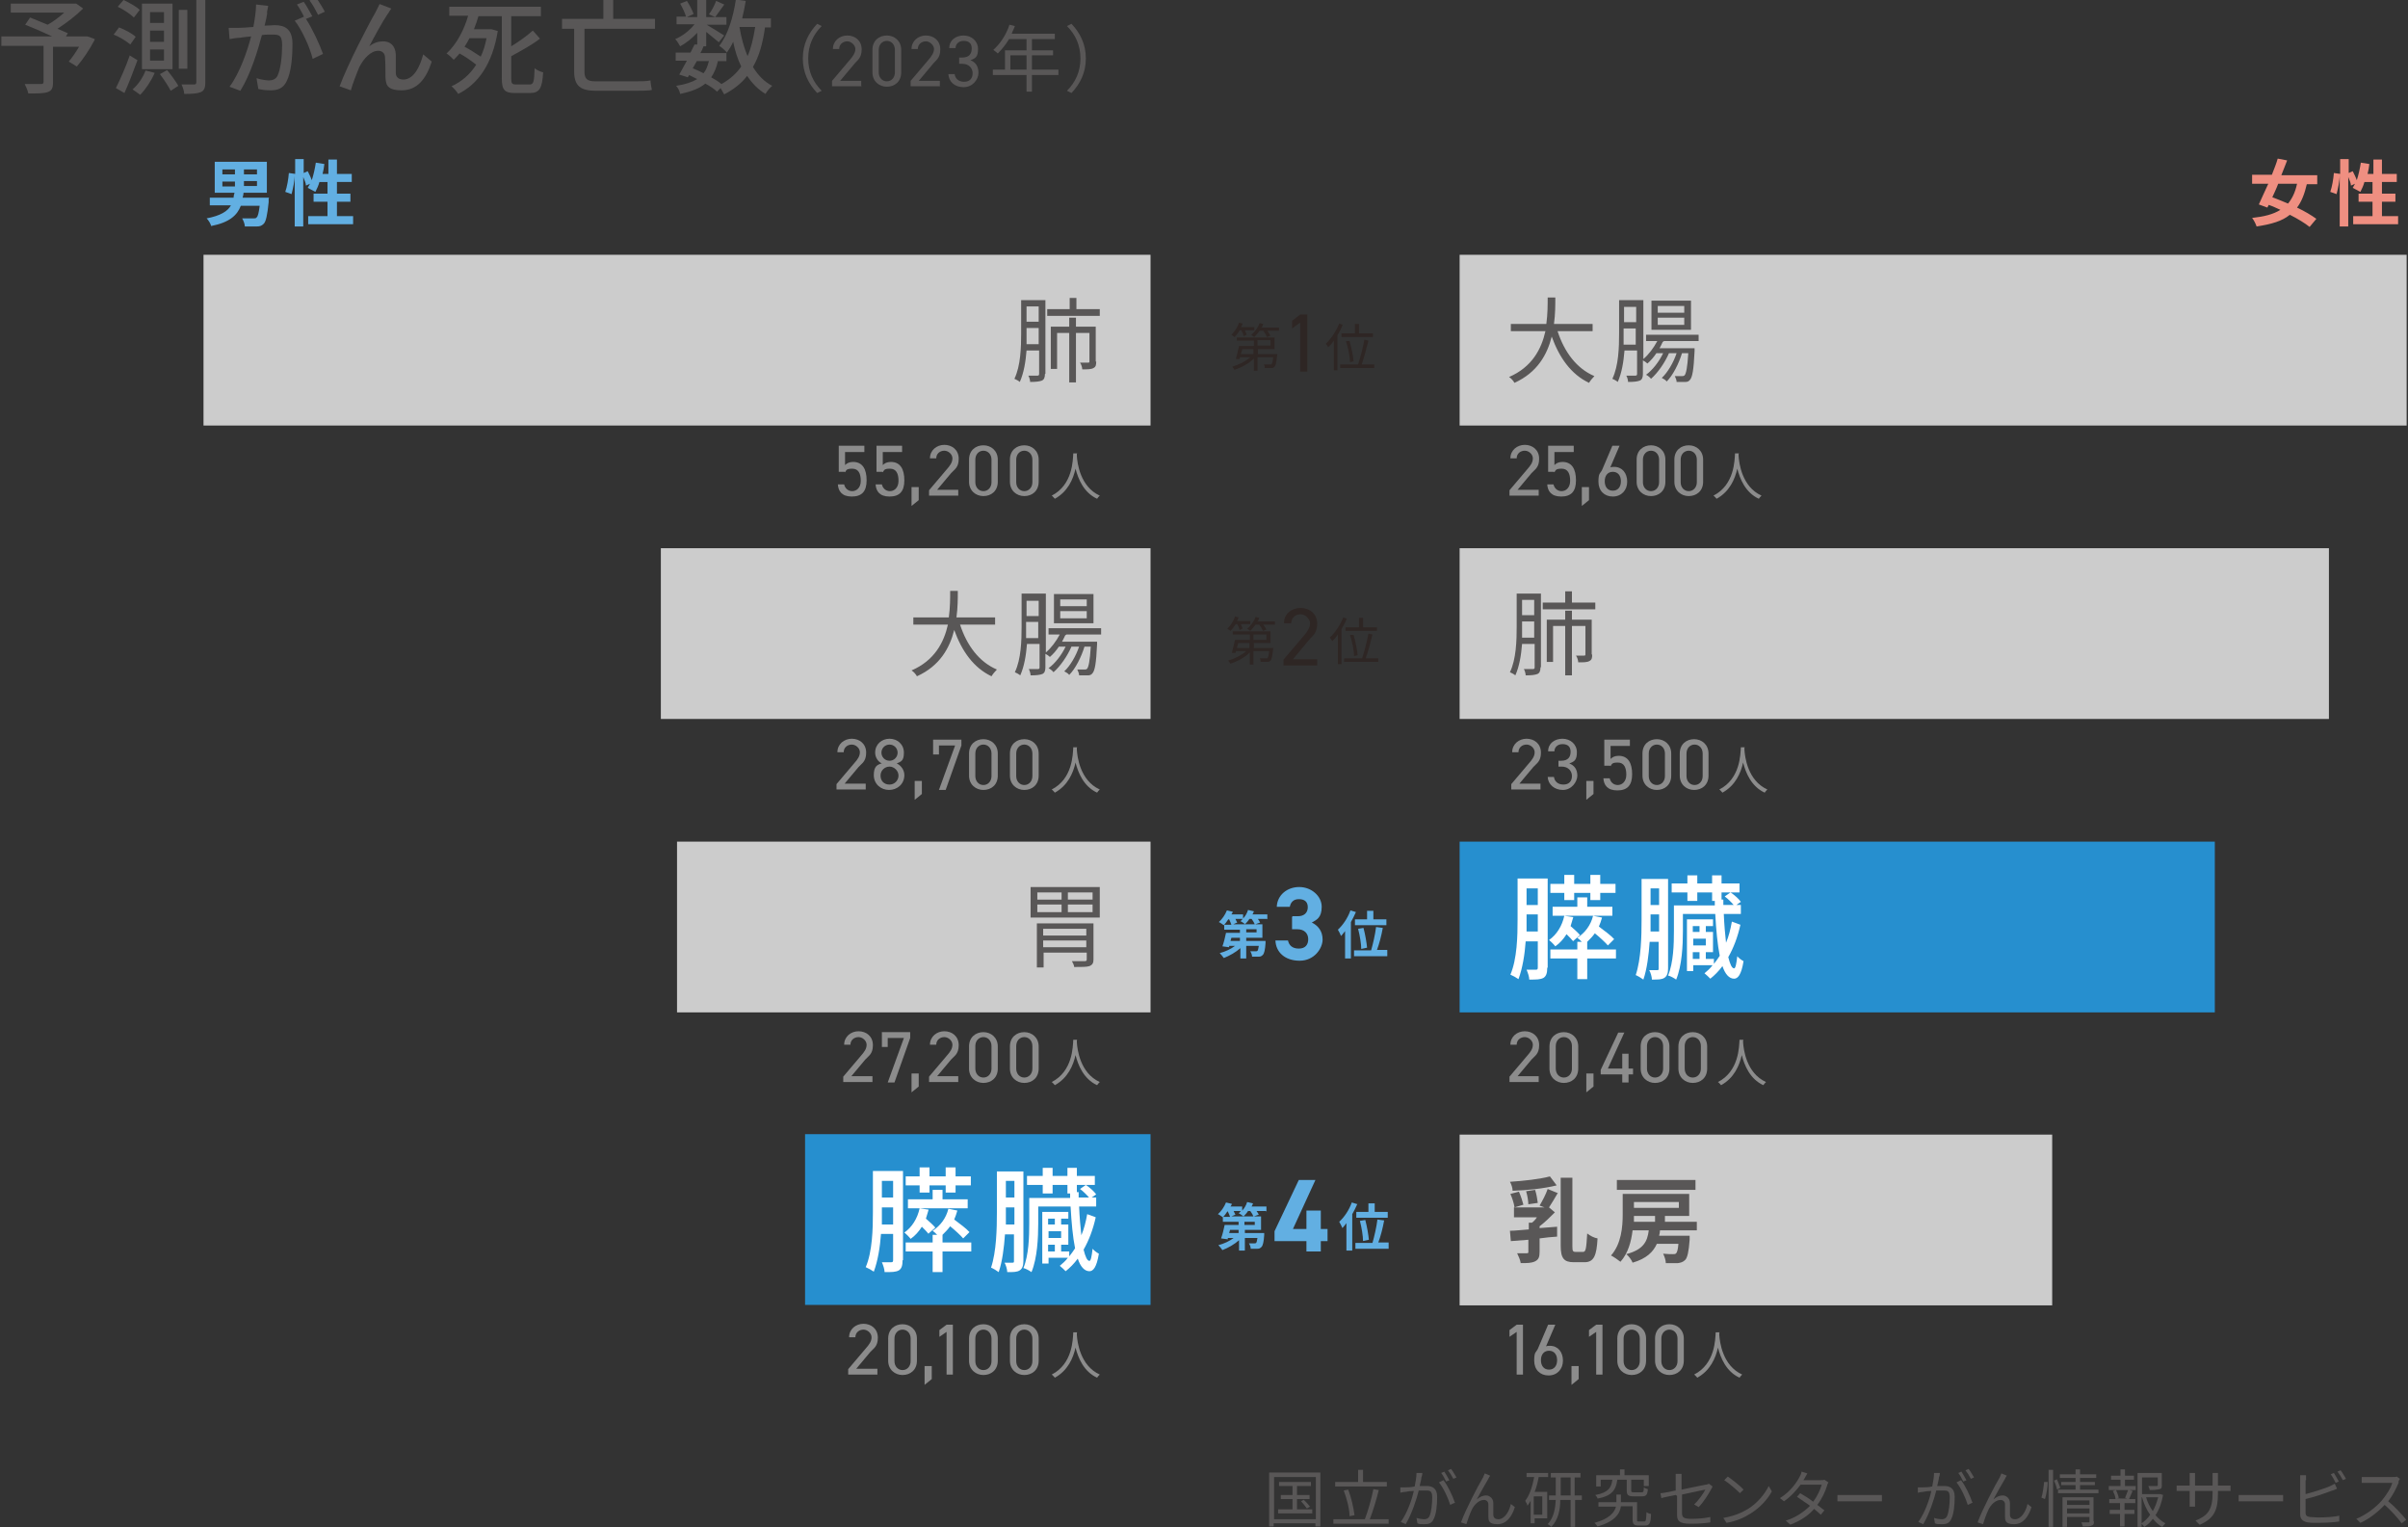 <?xml version="1.0" encoding="UTF-8"?>
<svg xmlns="http://www.w3.org/2000/svg" width="536" height="339.9" version="1.1" viewBox="0 0 536 339.9">
  <rect x="0" y="0" width="536" height="339.9" fill="#333333" stroke="none"/>
  <defs>
    <style>
      .cls-1 {
        fill: #595757;
      }

      .cls-2 {
        display: none;
        fill: none;
        stroke: #9e9e9f;
        stroke-miterlimit: 10;
        stroke-width: .6px;
      }

      .cls-3 {
        fill: #fff;
      }

      .cls-4 {
        fill: #62afe2;
      }

      .cls-5 {
        fill: #ccc;
      }

      .cls-6 {
        fill: #2e2624;
      }

      .cls-7 {
        fill: #268fcf;
      }

      .cls-8 {
        fill: #8c8c8c;
      }

      .cls-9 {
        fill: #ef8f81;
      }
    </style>
  </defs>
  <!-- Generator: Adobe Illustrator 28.7.1, SVG Export Plug-In . SVG Version: 1.2.0 Build 142)  -->
  <g>
    <g id="_レイヤー_1" data-name="レイヤー_1">
      <g>
        <rect class="cls-7" x="179.2" y="252.4" width="76.9" height="38"/>
        <g>
          <path class="cls-3" d="M200.9,280.5c0,1.1-.2,1.8-.8,2.2-.7.4-1.6.4-3.2.4,0-.6-.3-1.5-.6-2.2.9,0,1.8,0,2.1,0,.3,0,.4-.1.4-.5v-5.8h-2.7c-.2,2.9-.7,6-1.6,8.4-.4-.3-1.3-.8-1.8-1,1.5-3.5,1.6-8.6,1.6-12.3v-9.1h6.7v19.8ZM198.8,272.5v-3.8h-2.5v1.1c0,.8,0,1.8,0,2.7h2.6ZM196.3,262.8v3.7h2.5v-3.7h-2.5ZM206.7,274.6c-.3-.4-.9-1-1.5-1.6-.7,1.1-1.5,2-2.5,2.7-.3-.4-1-1.1-1.4-1.4,1.7-1.2,2.9-3.1,3.4-5.4l2,.3c-.2.7-.4,1.4-.6,2,.7.6,1.6,1.4,2.1,2l-1.5,1.3ZM216.2,278.5h-6.4v4.6h-2.2v-4.6h-6v-2h6v-1.7h1c-.3-.3-.7-.7-1-.9,1.7-1.1,3-2.8,3.5-4.9l2,.4c-.2.7-.4,1.3-.7,2,1.2.9,2.7,2,3.4,2.8l-1.4,1.4c-.6-.7-1.8-1.8-2.9-2.7-.5.7-1.1,1.3-1.7,1.9h0v1.7h6.4v2ZM204.7,263.8h-3.1v-2h3.1v-2h2.2v2h3.6v-2h2.2v2h3.4v2h-3.4v1.6h-2.2v-1.6h-3.6v1.6h-2.2v-1.6ZM209.8,264.8v2.1h5.6v2h-13.3v-2h5.5v-2.1h2.2Z"/>
          <path class="cls-3" d="M227.8,280.6c0,1-.2,1.7-.8,2.1-.6.4-1.4.4-2.8.4,0-.6-.3-1.6-.6-2.1.8,0,1.5,0,1.8,0s.3-.1.3-.4v-5.9h-2c-.2,2.9-.6,6.1-1.4,8.4-.4-.3-1.2-.8-1.7-1,1.2-3.6,1.3-8.7,1.3-12.3v-9.1h5.9v19.9ZM225.8,272.5v-3.8h-1.9v1.1c0,.8,0,1.8,0,2.7h1.9ZM223.9,262.8v3.7h1.9v-3.7h-1.9ZM243.9,270.9c-.6,2.7-1.5,5.1-2.7,7.2.4,1.6.8,2.5,1.3,2.5.3,0,.5-.9.7-2.7.3.4,1,.9,1.4,1.1-.5,3.1-1.3,3.9-2.1,3.9-1.1,0-2-1-2.6-2.8-.8,1.1-1.8,2.1-2.7,2.8-.3-.3-.9-.9-1.3-1.2.6-.5,1.3-1.1,1.8-1.8h-4.3v1.3h-1.4v-11.5h5.8v1.5h-1.6v1.3h1.6v4.5h-1.6v1.5h1.8v1.1c.5-.6.9-1.2,1.3-1.8-.5-2.5-.8-5.7-1-9.3h-7.2v3.8c0,3.1-.2,7.7-1.5,10.8-.4-.3-1.3-.8-1.8-.9,1.2-2.9,1.3-7,1.3-9.9v-5.7h9.1v-1h-.6v-1.9h-3.3v1.9h-2.2v-1.9h-3.5v-2h3.5v-1.8h2.2v1.8h3.3v-1.8h2.1v1.8h4v2h-4v1.6h.4v1.2h2.3c-.5-.6-1.3-1.4-2-1.9l1.3-.9c.9.6,1.8,1.4,2.3,2.1l-1,.7h1v2h-3.8c.1,2.4.3,4.6.5,6.4.6-1.4,1-3,1.3-4.7l1.9.7ZM233.3,271.2v1.3h1.5v-1.3h-1.5ZM236.2,274h-2.8v1.5h2.8v-1.5ZM233.3,278.5h1.5v-1.5h-1.5v1.5Z"/>
        </g>
        <g>
          <path class="cls-4" d="M281.7,269.5h-2c.2.3.4.6.5.8l-1.1.4h1.6v3h-3.6v.7h4.3s0,.3,0,.5c-.1,1.5-.3,2.3-.6,2.6-.3.3-.5.4-.9.4-.3,0-.9,0-1.5,0,0-.4-.2-.9-.4-1.2.5,0,1,0,1.2,0,.2,0,.3,0,.4-.1.1-.1.2-.4.3-1.1h-2.8v2.8h-1.3v-2.3c-1,.9-2.4,1.7-3.7,2.2-.2-.3-.6-.8-.9-1.1,1.2-.3,2.5-.9,3.4-1.6h-1.3v.3c0,0-1.5-.2-1.5-.2.3-.8.6-2,.8-3h3.1v-.7h-3.5v-1.1h1.6c-.1-.3-.3-.8-.5-1.2h-.1c-.3.5-.7,1-1,1.3-.3-.2-.8-.6-1.1-.7.7-.6,1.4-1.6,1.8-2.6l1.3.3c0,.2-.2.4-.3.6h2.6v.9c.5-.5.9-1.2,1.1-1.9l1.3.3c0,.2-.2.4-.3.7h3.3v1.1ZM275.8,273.7h-2l-.2.7h2.1v-.7ZM274.6,269.5c.1.3.3.6.4.8l-.9.4h2.7c-.3-.2-.8-.6-1.1-.7.2-.1.3-.3.5-.5h-1.5ZM279,270.7c-.1-.3-.4-.8-.7-1.2h-.5c-.3.5-.7.9-1,1.2h2.2ZM279.3,271.9h-2.3v.7h2.3v-.7Z"/>
          <path class="cls-4" d="M292.8,262.6l-5,10.9h3v-4.1h3.2v4.1h1.5v2.7h-1.5v2.3h-3.2v-2.3h-7.1v-2.2l5.4-11.4h3.5Z"/>
          <path class="cls-4" d="M302.1,268c-.3.7-.7,1.5-1.1,2.2v8.1h-1.3v-6.1c-.3.4-.6.8-.9,1.1-.1-.3-.5-1.1-.7-1.4,1.1-1,2.2-2.6,2.8-4.3l1.3.4ZM309.1,276.6v1.3h-7.4v-1.3h3.8c.4-1.4.9-3.5,1.1-5.2l1.5.2c-.3,1.7-.8,3.6-1.3,4.9h2.3ZM304.6,269.7v-1.9h1.4v1.9h2.9v1.3h-7v-1.3h2.7ZM303.4,276.2c0-1.1-.3-3-.7-4.5l1.2-.2c.4,1.5.7,3.3.8,4.4l-1.4.3Z"/>
        </g>
        <rect class="cls-7" x="324.8" y="187.3" width="168.1" height="38" transform="translate(817.8 412.6) rotate(-180)"/>
        <g>
          <path class="cls-3" d="M344.4,215.4c0,1.1-.2,1.8-.8,2.2-.7.4-1.6.4-3.2.4,0-.6-.3-1.5-.6-2.2.9,0,1.8,0,2.1,0,.3,0,.4-.1.4-.5v-5.8h-2.7c-.2,2.9-.7,6-1.6,8.4-.4-.3-1.3-.8-1.8-1,1.5-3.5,1.6-8.6,1.6-12.3v-9.1h6.7v19.8ZM342.3,207.3v-3.8h-2.5v1.1c0,.8,0,1.8,0,2.7h2.6ZM339.8,197.7v3.7h2.5v-3.7h-2.5ZM350.2,209.5c-.3-.4-.9-1-1.5-1.6-.7,1.1-1.5,2-2.5,2.7-.3-.4-1-1.1-1.4-1.4,1.7-1.2,2.9-3.1,3.4-5.4l2,.3c-.2.7-.4,1.4-.6,2,.7.6,1.6,1.4,2.1,2l-1.5,1.3ZM359.7,213.3h-6.4v4.6h-2.2v-4.6h-6v-2h6v-1.7h1c-.3-.3-.7-.7-1-.9,1.7-1.1,3-2.8,3.5-4.9l2,.4c-.2.7-.4,1.3-.7,2,1.2.9,2.7,2,3.4,2.8l-1.4,1.4c-.6-.7-1.8-1.8-2.9-2.7-.5.7-1.1,1.3-1.7,1.9h0v1.7h6.4v2ZM348.2,198.7h-3.1v-2h3.1v-2h2.2v2h3.6v-2h2.2v2h3.4v2h-3.4v1.6h-2.2v-1.6h-3.6v1.6h-2.2v-1.6ZM353.3,199.7v2.1h5.6v2h-13.3v-2h5.5v-2.1h2.2Z"/>
          <path class="cls-3" d="M371.3,215.5c0,1-.2,1.7-.8,2.1-.6.4-1.4.4-2.8.4,0-.6-.3-1.6-.6-2.1.8,0,1.5,0,1.8,0s.3-.1.3-.4v-5.9h-2c-.2,2.9-.6,6.1-1.4,8.4-.4-.3-1.2-.8-1.7-1,1.2-3.6,1.3-8.7,1.3-12.3v-9.1h5.9v19.9ZM369.3,207.3v-3.8h-1.9v1.1c0,.8,0,1.8,0,2.7h1.9ZM367.4,197.7v3.7h1.9v-3.7h-1.9ZM387.4,205.8c-.6,2.7-1.5,5.1-2.7,7.2.4,1.6.8,2.5,1.3,2.5.3,0,.5-.9.7-2.7.3.4,1,.9,1.4,1.1-.5,3.1-1.3,3.9-2.1,3.9-1.1,0-2-1-2.6-2.8-.8,1.1-1.8,2.1-2.7,2.8-.3-.3-.9-.9-1.3-1.2.6-.5,1.3-1.1,1.8-1.8h-4.3v1.3h-1.4v-11.5h5.8v1.5h-1.6v1.3h1.6v4.5h-1.6v1.5h1.8v1.1c.5-.6.9-1.2,1.3-1.8-.5-2.5-.8-5.7-1-9.3h-7.2v3.8c0,3.1-.2,7.7-1.5,10.8-.4-.3-1.3-.8-1.8-.9,1.2-2.9,1.3-7,1.3-9.9v-5.7h9.1v-1h-.6v-1.9h-3.3v1.9h-2.2v-1.9h-3.5v-2h3.5v-1.8h2.2v1.8h3.3v-1.8h2.1v1.8h4v2h-4v1.6h.4v1.2h2.3c-.5-.6-1.3-1.4-2-1.9l1.3-.9c.9.6,1.8,1.4,2.3,2.1l-1,.7h1v2h-3.8c.1,2.4.3,4.6.5,6.4.6-1.4,1-3,1.3-4.7l1.9.7ZM376.8,206.1v1.3h1.5v-1.3h-1.5ZM379.7,208.9h-2.8v1.5h2.8v-1.5ZM376.8,213.4h1.5v-1.5h-1.5v1.5Z"/>
        </g>
        <rect class="cls-5" x="150.7" y="187.3" width="105.4" height="38"/>
        <rect class="cls-5" x="324.8" y="56.7" width="210.8" height="38" transform="translate(860.5 151.4) rotate(-180)"/>
        <rect class="cls-5" x="324.8" y="122" width="193.5" height="38" transform="translate(843.2 282) rotate(-180)"/>
        <rect class="cls-5" x="324.8" y="252.4" width="131.9" height="38" transform="translate(781.6 542.9) rotate(-180)"/>
        <rect class="cls-5" x="147.1" y="122" width="109" height="38"/>
        <rect class="cls-5" x="45.3" y="56.7" width="210.8" height="38"/>
        <g>
          <path class="cls-4" d="M59.8,44.2s0,.5,0,.8c-.3,2.9-.6,4.3-1.1,4.8s-.9.6-1.6.6c-.6,0-1.6,0-2.6,0,0-.5-.3-1.3-.6-1.8,1,0,2,0,2.5,0s.5,0,.7-.2c.3-.2.5-1,.7-2.6h-4.2c-.8,2.1-2.5,3.7-6.6,4.5-.1-.5-.6-1.3-1-1.7,3.1-.6,4.7-1.6,5.4-2.9h-4.7v-1.7h5.3c0-.4.1-.7.2-1.1h-4.4v-6.9h11.6v6.9h-5.2c0,.4-.1.7-.2,1.1h5.9ZM49.5,38.8h2.8v-1.1h-2.8v1.1ZM49.5,41.5h2.8v-1.1h-2.8v1.1ZM57.2,37.7h-2.9v1.1h2.9v-1.1ZM57.2,40.3h-2.9v1.1h2.9v-1.1Z"/>
          <path class="cls-4" d="M78.6,48.1v1.8h-10v-1.8h4.3v-3.2h-3.1v-1.8h3.1v-2.6h-1.8c-.2.8-.6,1.6-.9,2.2-.4-.2-1.3-.7-1.7-.9.2-.3.3-.6.5-.9l-.9.4c0-.5-.3-1.2-.6-1.9v11h-1.9v-11.5c0,1.4-.4,3.1-.7,4.3l-1.4-.5c.4-1.1.7-2.9.8-4.2l1.4.2v-3.3h1.9v3.1l.9-.4c.3.6.7,1.4.9,2,.4-1.2.7-2.6.9-3.9l1.9.3c-.1.8-.2,1.5-.4,2.2h1.3v-3.2h1.9v3.2h3.3v1.8h-3.3v2.6h3v1.8h-3v3.2h3.8Z"/>
        </g>
        <g>
          <path class="cls-9" d="M513.5,40.9c-.5,2.2-1.2,4-2.2,5.3,1.7.8,3.2,1.7,4.3,2.5l-1.5,1.8c-1-.8-2.6-1.8-4.4-2.7-1.7,1.4-4.1,2.1-7.4,2.6-.2-.6-.6-1.4-1-1.9,2.7-.3,4.7-.8,6.3-1.8-.9-.4-1.7-.8-2.6-1.1l-.3.6-1.9-.7c.6-1.3,1.3-2.9,2.1-4.6h-3.6v-2h4.4c.5-1.3,1-2.5,1.3-3.6l2.1.4c-.4,1-.8,2.1-1.3,3.3h8v2h-2.4ZM507.1,40.9c-.4,1.1-.9,2.1-1.3,3,1.1.4,2.3.9,3.5,1.4.9-1.1,1.6-2.5,2-4.4h-4.2Z"/>
          <path class="cls-9" d="M533.8,48.1v1.8h-10v-1.8h4.3v-3.2h-3.1v-1.8h3.1v-2.6h-1.8c-.2.8-.6,1.6-.9,2.2-.4-.2-1.3-.7-1.7-.9.2-.3.3-.6.5-.9l-.9.4c0-.5-.3-1.2-.6-1.9v11h-1.9v-11.5c0,1.4-.4,3.1-.7,4.3l-1.4-.5c.4-1.1.7-2.9.8-4.2l1.4.2v-3.3h1.9v3.1l.9-.4c.3.6.7,1.4.9,2,.4-1.2.7-2.6.9-3.9l1.9.3c-.1.8-.2,1.5-.4,2.2h1.3v-3.2h1.9v3.2h3.3v1.8h-3.3v2.6h3v1.8h-3v3.2h3.8Z"/>
        </g>
        <g>
          <path class="cls-1" d="M346.8,265.4c-.7,1.2-1.4,2.4-2,3.3l1.3,1.1c-1,1-2.2,2.2-3.4,3.1v.4l3.9-.3v2.2c-1.3.1-2.6.2-3.9.4v3c0,1.1-.2,1.7-1,2.1-.8.4-1.8.4-3.2.4-.1-.7-.5-1.6-.8-2.2.9,0,1.8,0,2.1,0,.3,0,.4,0,.4-.3v-2.7c-1.5.1-2.8.2-3.9.3l-.2-2.3c1.2,0,2.6-.2,4.2-.3v-1.5h.7c.4-.3.8-.7,1.1-1.2h-5.1v-2.2h6.8l-1.1-.4c.6-1,1.4-2.5,1.8-3.7l2.2.9ZM346.5,263.8c-2.8.7-6.6,1.1-9.8,1.2,0-.6-.3-1.5-.6-2,3.1-.2,6.7-.6,8.9-1.2l1.5,2ZM337.1,268.6c-.1-.8-.5-2-.9-2.9l1.9-.5c.4.9.8,2.1,1,2.9l-2,.6ZM340.2,268.1c0-.8-.2-2-.5-3l2-.3c.3.9.5,2.1.6,2.9l-2.1.3ZM352.4,278.6c.6,0,.7-.8.9-4.1.6.5,1.6,1,2.3,1.1-.2,3.8-.8,5.3-2.9,5.3h-2.4c-2.2,0-2.9-.9-2.9-3.7v-15.1h2.6v15.2c0,1.1.1,1.3.7,1.3h1.8Z"/>
          <path class="cls-1" d="M369.5,273.8c0,.4-.1.8-.2,1.2h6.8s0,.6,0,.9c-.2,2.7-.5,4-1,4.5-.5.5-1,.6-1.6.7-.6,0-1.6,0-2.7,0,0-.6-.3-1.5-.6-2.1.9.1,1.8.1,2.2.1s.5,0,.7-.2c.2-.2.4-.8.5-2.1h-4.8c-.8,1.8-2.3,3.3-5.4,4.2-.2-.6-.9-1.5-1.4-1.9,3.8-1,4.7-2.8,5-5.3h-3.6c-.3,2.5-1,5.1-2.7,7-.5-.4-1.5-1.1-2.1-1.4,2.3-2.6,2.6-6.4,2.6-9.1v-4.6h14.8v4.9h-5.4v1.3h7.1v1.9h-8.4ZM377.4,264.8h-17.5v-2.2h17.5v2.2ZM363.7,270.6c0,.4,0,.9,0,1.3h4.7v-1.3h-4.6ZM363.7,267.5v1.3h10v-1.3h-10Z"/>
        </g>
        <g>
          <path class="cls-8" d="M339,305.9h-1.4v-9.5l-1.6,1.1v-1.5l1.6-1.2h1.4v11.1Z"/>
          <path class="cls-8" d="M344,299.7c.3-.2.7-.2,1-.2,1.8,0,2.9,1.4,2.9,3.3s-1.3,3.3-3.2,3.3-3.2-1.3-3.2-3.3.4-1.8.8-2.6l2.3-5.4h1.6l-2.1,4.9ZM344.8,304.8c1.1,0,1.8-.8,1.8-2.1s-.7-2.1-1.8-2.1-1.8.8-1.8,2.1.7,2.1,1.8,2.1Z"/>
          <path class="cls-8" d="M351.4,306.9l-1.6,1.3v-4.2h1.6v2.8Z"/>
          <path class="cls-8" d="M356.7,305.9h-1.4v-9.5l-1.6,1.1v-1.5l1.6-1.2h1.4v11.1Z"/>
          <path class="cls-8" d="M366.4,302.8c0,2.1-1.5,3.2-3.2,3.2s-3.2-1.2-3.2-3.2v-4.9c0-2.1,1.5-3.2,3.2-3.2s3.2,1.2,3.2,3.2v5ZM363.2,295.9c-1,0-1.8.8-1.8,2v5c0,1.2.8,2,1.8,2s1.8-.8,1.8-2v-5c0-1.2-.8-2-1.8-2Z"/>
          <path class="cls-8" d="M374.8,302.8c0,2.1-1.5,3.2-3.2,3.2s-3.2-1.2-3.2-3.2v-4.9c0-2.1,1.5-3.2,3.2-3.2s3.2,1.2,3.2,3.2v5ZM371.6,295.9c-1,0-1.8.8-1.8,2v5c0,1.2.8,2,1.8,2s1.8-.8,1.8-2v-5c0-1.2-.8-2-1.8-2Z"/>
          <path class="cls-8" d="M382.7,296.6c0,.2,0,.3,0,.5.1,1.5.7,6.8,5.1,8.8-.2.2-.5.5-.6.7-3-1.4-4.2-4.4-4.8-6.7-.5,2.3-1.7,5.1-4.6,6.7-.2-.2-.4-.5-.7-.7,4.7-2.4,4.7-7.9,4.8-9.4h.9Z"/>
        </g>
        <g>
          <path class="cls-8" d="M195.3,305.9h-6.5v-1.2l3.9-4.6c.8-.9,1.3-1.6,1.3-2.5s-.9-1.7-1.8-1.7-1.8.6-1.8,1.7h-1.4c0-1.8,1.5-3,3.2-3s3.2,1.1,3.2,3.1-1,2.4-1.7,3.2l-3.1,3.7h4.7v1.3Z"/>
          <path class="cls-8" d="M204.1,302.8c0,2.1-1.5,3.2-3.2,3.2s-3.2-1.2-3.2-3.2v-4.9c0-2.1,1.5-3.2,3.2-3.2s3.2,1.2,3.2,3.2v5ZM200.9,295.9c-1,0-1.8.8-1.8,2v5c0,1.2.8,2,1.8,2s1.8-.8,1.8-2v-5c0-1.2-.8-2-1.8-2Z"/>
          <path class="cls-8" d="M207.4,306.9l-1.6,1.3v-4.2h1.6v2.8Z"/>
          <path class="cls-8" d="M212.1,305.9h-1.4v-9.5l-1.6,1.1v-1.5l1.6-1.2h1.4v11.1Z"/>
          <path class="cls-8" d="M222.1,302.8c0,2.1-1.5,3.2-3.2,3.2s-3.2-1.2-3.2-3.2v-4.9c0-2.1,1.5-3.2,3.2-3.2s3.2,1.2,3.2,3.2v5ZM218.9,295.9c-1,0-1.8.8-1.8,2v5c0,1.2.8,2,1.8,2s1.8-.8,1.8-2v-5c0-1.2-.8-2-1.8-2Z"/>
          <path class="cls-8" d="M231.2,302.8c0,2.1-1.5,3.2-3.2,3.2s-3.2-1.2-3.2-3.2v-4.9c0-2.1,1.5-3.2,3.2-3.2s3.2,1.2,3.2,3.2v5ZM228,295.9c-1,0-1.8.8-1.8,2v5c0,1.2.8,2,1.8,2s1.8-.8,1.8-2v-5c0-1.2-.8-2-1.8-2Z"/>
          <path class="cls-8" d="M239.7,296.6c0,.2,0,.3,0,.5.1,1.5.7,6.8,5.1,8.8-.2.2-.5.5-.6.7-3-1.4-4.2-4.4-4.8-6.7-.5,2.3-1.7,5.1-4.6,6.7-.2-.2-.4-.5-.7-.7,4.7-2.4,4.7-7.9,4.8-9.4h.9Z"/>
        </g>
        <path class="cls-1" d="M244.8,197.4v6.8h-15.4v-6.8h15.4ZM243.4,213.5c0,.8-.2,1.2-.9,1.5-.6.2-1.7.2-3.4.2,0-.4-.3-.9-.5-1.3,1.2,0,2.5,0,2.8,0,.4,0,.5-.1.5-.4v-1.5h-9.6v3.3h-1.5v-9.8h12.6v8ZM230.9,200.2h5.4v-1.6h-5.4v1.6ZM230.9,203h5.4v-1.7h-5.4v1.7ZM232.2,206.7v1.5h9.6v-1.5h-9.6ZM241.8,210.8v-1.5h-9.6v1.5h9.6ZM243.2,198.6h-5.5v1.6h5.5v-1.6ZM243.2,201.3h-5.5v1.7h5.5v-1.7Z"/>
        <g>
          <path class="cls-8" d="M342.5,240.8h-6.5v-1.2l3.9-4.6c.8-.9,1.3-1.6,1.3-2.5s-.9-1.7-1.8-1.7-1.8.6-1.8,1.7h-1.4c0-1.8,1.5-3,3.2-3s3.2,1.1,3.2,3.1-1,2.4-1.7,3.2l-3.1,3.7h4.7v1.3Z"/>
          <path class="cls-8" d="M351.3,237.8c0,2.1-1.5,3.2-3.2,3.2s-3.2-1.2-3.2-3.2v-4.9c0-2.1,1.5-3.2,3.2-3.2s3.2,1.2,3.2,3.2v5ZM348.1,230.8c-1,0-1.8.8-1.8,2v5c0,1.2.8,2,1.8,2s1.8-.8,1.8-2v-5c0-1.2-.8-2-1.8-2Z"/>
          <path class="cls-8" d="M354.7,241.8l-1.6,1.3v-4.2h1.6v2.8Z"/>
          <path class="cls-8" d="M361.6,229.7l-3.7,8.1h3.2v-3.3h1.4v3.3h1v1.3h-1v1.8h-1.4v-1.8h-4.8v-1l3.9-8.3h1.4Z"/>
          <path class="cls-8" d="M371.6,237.8c0,2.1-1.5,3.2-3.2,3.2s-3.2-1.2-3.2-3.2v-4.9c0-2.1,1.5-3.2,3.2-3.2s3.2,1.2,3.2,3.2v5ZM368.4,230.8c-1,0-1.8.8-1.8,2v5c0,1.2.8,2,1.8,2s1.8-.8,1.8-2v-5c0-1.2-.8-2-1.8-2Z"/>
          <path class="cls-8" d="M380,237.8c0,2.1-1.5,3.2-3.2,3.2s-3.2-1.2-3.2-3.2v-4.9c0-2.1,1.5-3.2,3.2-3.2s3.2,1.2,3.2,3.2v5ZM376.8,230.8c-1,0-1.8.8-1.8,2v5c0,1.2.8,2,1.8,2s1.8-.8,1.8-2v-5c0-1.2-.8-2-1.8-2Z"/>
          <path class="cls-8" d="M388,231.5c0,.2,0,.3,0,.5.1,1.5.7,6.8,5.1,8.8-.2.2-.5.5-.6.7-3-1.4-4.2-4.4-4.8-6.7-.5,2.3-1.7,5.1-4.6,6.7-.2-.2-.4-.5-.7-.7,4.7-2.4,4.7-7.9,4.8-9.4h.9Z"/>
        </g>
        <g>
          <path class="cls-8" d="M194.2,240.8h-6.5v-1.2l3.9-4.6c.8-.9,1.3-1.6,1.3-2.5s-.9-1.7-1.8-1.7-1.8.6-1.8,1.7h-1.4c0-1.8,1.5-3,3.2-3s3.2,1.1,3.2,3.1-1,2.4-1.7,3.2l-3.1,3.7h4.7v1.3Z"/>
          <path class="cls-8" d="M196.3,232.9v-3.2h6.3v1.3l-3.5,9.9h-1.5l3.6-9.9h-3.6v2h-1.3Z"/>
          <path class="cls-8" d="M204.5,241.8l-1.6,1.3v-4.2h1.6v2.8Z"/>
          <path class="cls-8" d="M213.3,240.8h-6.5v-1.2l3.9-4.6c.8-.9,1.3-1.6,1.3-2.5s-.9-1.7-1.8-1.7-1.8.6-1.8,1.7h-1.4c0-1.8,1.5-3,3.2-3s3.2,1.1,3.2,3.1-1,2.4-1.7,3.2l-3.1,3.7h4.7v1.3Z"/>
          <path class="cls-8" d="M222.1,237.8c0,2.1-1.5,3.2-3.2,3.2s-3.2-1.2-3.2-3.2v-4.9c0-2.1,1.5-3.2,3.2-3.2s3.2,1.2,3.2,3.2v5ZM218.9,230.8c-1,0-1.8.8-1.8,2v5c0,1.2.8,2,1.8,2s1.8-.8,1.8-2v-5c0-1.2-.8-2-1.8-2Z"/>
          <path class="cls-8" d="M231.2,237.8c0,2.1-1.5,3.2-3.2,3.2s-3.2-1.2-3.2-3.2v-4.9c0-2.1,1.5-3.2,3.2-3.2s3.2,1.2,3.2,3.2v5ZM228,230.8c-1,0-1.8.8-1.8,2v5c0,1.2.8,2,1.8,2s1.8-.8,1.8-2v-5c0-1.2-.8-2-1.8-2Z"/>
          <path class="cls-8" d="M239.7,231.5c0,.2,0,.3,0,.5.1,1.5.7,6.8,5.1,8.8-.2.2-.5.5-.6.7-3-1.4-4.2-4.4-4.8-6.7-.5,2.3-1.7,5.1-4.6,6.7-.2-.2-.4-.5-.7-.7,4.7-2.4,4.7-7.9,4.8-9.4h.9Z"/>
        </g>
        <g>
          <path class="cls-6" d="M275.9,73.6c-.3.5-.7,1-1.1,1.4-.2-.1-.5-.4-.7-.5.7-.7,1.4-1.7,1.7-2.7l.8.2c-.1.3-.2.6-.4.8h3v.7h-2.1c.2.4.3.8.4,1l-.7.3c0-.4-.3-.9-.5-1.3h-.4ZM284.3,78.7s0,.2,0,.3c-.2,1.6-.3,2.3-.6,2.6s-.4.3-.7.3c-.3,0-.9,0-1.5,0,0-.2,0-.6-.2-.8.6,0,1.1,0,1.3,0s.3,0,.4,0c.2-.2.3-.6.4-1.6h-3.5v3h-.8v-2.7c-1.1,1.1-2.8,2-4.3,2.5-.1-.2-.4-.5-.5-.7,1.4-.4,3-1.2,4-2.1h-2.3c0,.1,0,.3-.1.4h-.8c.2-.9.5-2,.7-2.9h3.3v-1.2h-3.8v-.7h8.4v2.6h-3.7v1.1h4.4ZM276.5,77.7c0,.4-.2.7-.3,1.1h2.8v-1.1h-2.6ZM284.7,72.9v.7h-2.6c.3.4.5.8.7,1.1l-.8.3c-.1-.4-.5-.9-.8-1.4h-.8c-.4.5-.8,1-1.2,1.4-.2-.1-.5-.4-.7-.5.8-.6,1.5-1.6,1.9-2.6l.8.2c-.1.3-.2.6-.4.8h3.9ZM279.9,76.9h2.9v-1.2h-2.9v1.2Z"/>
          <path class="cls-6" d="M291,82.7h-1.6v-10.9l-1.8,1.3v-1.7l1.8-1.4h1.6v12.7Z"/>
          <path class="cls-6" d="M298.9,72.2c-.3.8-.7,1.6-1.2,2.4v7.8h-.8v-6.6c-.4.6-.8,1.1-1.3,1.5,0-.2-.3-.6-.5-.8,1.2-1.1,2.3-2.8,3-4.5l.8.3ZM305.9,81.1v.8h-7.6v-.8h4c.5-1.5,1.1-3.8,1.4-5.5l.9.2c-.4,1.7-1,3.9-1.5,5.3h2.8ZM301.6,74.2v-2.1h.9v2.1h3.1v.8h-7v-.8h3ZM300.5,80.6c0-1.2-.4-3.1-.9-4.7h.8c.4,1.4.8,3.3.9,4.5l-.8.2Z"/>
        </g>
        <g>
          <path class="cls-1" d="M346.7,73.7c1.5,4.6,4.2,8.3,8.2,10-.4.4-.9,1-1.2,1.5-4-1.9-6.6-5.6-8.3-10.3-1,4-3.2,8-8.3,10.3-.2-.4-.7-1-1.2-1.3,5.1-2.2,7.2-6.2,8.1-10.2h-7.7v-1.6h7.9c.3-2.2.3-4.3.3-5.9h1.7c0,1.7,0,3.7-.3,5.9h8.6v1.6h-7.8Z"/>
          <path class="cls-1" d="M370.1,76.1c-.2.5-.5,1-.7,1.4h7.8s0,.4,0,.6c-.2,4.3-.5,5.8-1,6.4-.3.4-.6.5-1.1.5-.4,0-1.2,0-1.9,0,0-.4-.2-.9-.4-1.3.7,0,1.4,0,1.6,0s.4,0,.6-.2c.3-.4.6-1.6.8-4.9h-1.4c-.7,2.3-2,4.9-3.4,6.3-.2-.3-.7-.6-1.1-.8,1.3-1.2,2.6-3.4,3.3-5.5h-1.7c-.9,2.1-2.5,4.4-4,5.7-.2-.3-.7-.7-1.1-.9,1.4-1,2.9-2.9,3.8-4.8h-1.5c-.6.9-1.3,1.7-2,2.3-.2-.2-.6-.5-1-.7v3c0,.8-.2,1.3-.7,1.5-.5.2-1.3.3-2.6.3,0-.4-.2-1.1-.4-1.4.9,0,1.7,0,2,0,.3,0,.4-.1.4-.4v-5.2h-2.8c-.2,2.5-.6,5-1.5,7-.2-.2-.9-.6-1.2-.7,1.4-2.9,1.5-7.1,1.5-10.1v-7.4h5.4v13.1c1.2-1,2.3-2.5,3.1-4h-2.5v-1.4h11.7v1.4h-7.7ZM364.1,76.7v-3.6h-2.7v1.2c0,.7,0,1.5,0,2.4h2.7ZM361.5,68.3v3.4h2.7v-3.4h-2.7ZM376.4,73.4h-8.8v-6.5h8.8v6.5ZM374.9,68.1h-5.9v1.5h5.9v-1.5ZM374.9,70.7h-5.9v1.6h5.9v-1.6Z"/>
        </g>
        <g>
          <path class="cls-8" d="M342.5,110.3h-6.5v-1.2l3.9-4.6c.8-.9,1.3-1.6,1.3-2.5s-.9-1.7-1.8-1.7-1.8.6-1.8,1.7h-1.4c0-1.8,1.5-3,3.2-3s3.2,1.1,3.2,3.1-1,2.4-1.7,3.2l-3.1,3.7h4.7v1.3Z"/>
          <path class="cls-8" d="M345.9,105h-1.3v-5.8h5.7v1.4h-4.3v2.9c.4-.4.9-.7,1.8-.7,2.1,0,3,1.6,3,4.1s-1.1,3.6-3.3,3.6-3-1.2-3.1-2.7h1.4c.2.9.9,1.5,1.8,1.5s1.9-.7,1.9-2.3-.5-2.7-1.9-2.7-1.3.4-1.6.8Z"/>
          <path class="cls-8" d="M353.7,111.3l-1.6,1.3v-4.2h1.6v2.8Z"/>
          <path class="cls-8" d="M358.3,104.1c.3-.2.7-.2,1-.2,1.8,0,2.9,1.4,2.9,3.3s-1.3,3.3-3.2,3.3-3.2-1.3-3.2-3.3.4-1.8.8-2.6l2.3-5.4h1.6l-2.1,4.9ZM359,109.2c1.1,0,1.8-.8,1.8-2.1s-.7-2.1-1.8-2.1-1.8.8-1.8,2.1.7,2.1,1.8,2.1Z"/>
          <path class="cls-8" d="M370.7,107.2c0,2.1-1.5,3.2-3.2,3.2s-3.2-1.2-3.2-3.2v-4.9c0-2.1,1.5-3.2,3.2-3.2s3.2,1.2,3.2,3.2v5ZM367.5,100.3c-1,0-1.8.8-1.8,2v5c0,1.2.8,2,1.8,2s1.8-.8,1.8-2v-5c0-1.2-.8-2-1.8-2Z"/>
          <path class="cls-8" d="M379.1,107.2c0,2.1-1.5,3.2-3.2,3.2s-3.2-1.2-3.2-3.2v-4.9c0-2.1,1.5-3.2,3.2-3.2s3.2,1.2,3.2,3.2v5ZM375.9,100.3c-1,0-1.8.8-1.8,2v5c0,1.2.8,2,1.8,2s1.8-.8,1.8-2v-5c0-1.2-.8-2-1.8-2Z"/>
          <path class="cls-8" d="M387,101c0,.2,0,.3,0,.5.1,1.5.7,6.8,5.1,8.8-.2.2-.5.5-.6.7-3-1.4-4.2-4.4-4.8-6.7-.5,2.3-1.7,5.1-4.6,6.7-.2-.2-.4-.5-.7-.7,4.7-2.4,4.7-7.9,4.8-9.4h.9Z"/>
        </g>
        <path class="cls-1" d="M232.6,83.2c0,.8-.2,1.3-.7,1.5-.5.2-1.3.3-2.6.3,0-.4-.2-1.1-.4-1.4.9,0,1.7,0,2,0,.3,0,.4-.1.4-.4v-5.2h-2.8c-.2,2.5-.6,5-1.5,7-.2-.2-.9-.6-1.2-.7,1.4-2.9,1.5-7.1,1.5-10.1v-7.4h5.4v16.4ZM231.2,76.6v-3.6h-2.7v1.2c0,.7,0,1.5,0,2.4h2.7ZM228.5,68.2v3.4h2.7v-3.4h-2.7ZM244.8,68.8v1.5h-11.7v-1.5h5v-2.5h1.5v2.5h5.1ZM244,80.4c0,.7,0,1.2-.6,1.5-.5.3-1.3.3-2.5.3,0-.4-.2-1.1-.5-1.5.9,0,1.6,0,1.8,0,.2,0,.3,0,.3-.3v-6.3h-3v11h-1.5v-11h-2.7v8h-1.4v-9.4h4.1v-2h1.5v2h4.4v7.8Z"/>
        <g>
          <path class="cls-8" d="M188,105h-1.3v-5.8h5.7v1.4h-4.3v2.9c.4-.4.9-.7,1.8-.7,2.1,0,3,1.6,3,4.1s-1.1,3.6-3.3,3.6-3-1.2-3.1-2.7h1.4c.2.9.9,1.5,1.8,1.5s1.9-.7,1.9-2.3-.5-2.7-1.9-2.7-1.3.4-1.6.8Z"/>
          <path class="cls-8" d="M196.4,105h-1.3v-5.8h5.7v1.4h-4.3v2.9c.4-.4.9-.7,1.8-.7,2.1,0,3,1.6,3,4.1s-1.1,3.6-3.3,3.6-3-1.2-3.1-2.7h1.4c.2.9.9,1.5,1.8,1.5s1.9-.7,1.9-2.3-.5-2.7-1.9-2.7-1.3.4-1.6.8Z"/>
          <path class="cls-8" d="M204.5,111.3l-1.6,1.3v-4.2h1.6v2.8Z"/>
          <path class="cls-8" d="M213.3,110.3h-6.5v-1.2l3.9-4.6c.8-.9,1.3-1.6,1.3-2.5s-.9-1.7-1.8-1.7-1.8.6-1.8,1.7h-1.4c0-1.8,1.5-3,3.2-3s3.2,1.1,3.2,3.1-1,2.4-1.7,3.2l-3.1,3.7h4.7v1.3Z"/>
          <path class="cls-8" d="M222.1,107.2c0,2.1-1.5,3.2-3.2,3.2s-3.2-1.2-3.2-3.2v-4.9c0-2.1,1.5-3.2,3.2-3.2s3.2,1.2,3.2,3.2v5ZM218.9,100.3c-1,0-1.8.8-1.8,2v5c0,1.2.8,2,1.8,2s1.8-.8,1.8-2v-5c0-1.2-.8-2-1.8-2Z"/>
          <path class="cls-8" d="M231.2,107.2c0,2.1-1.5,3.2-3.2,3.2s-3.2-1.2-3.2-3.2v-4.9c0-2.1,1.5-3.2,3.2-3.2s3.2,1.2,3.2,3.2v5ZM228,100.3c-1,0-1.8.8-1.8,2v5c0,1.2.8,2,1.8,2s1.8-.8,1.8-2v-5c0-1.2-.8-2-1.8-2Z"/>
          <path class="cls-8" d="M239.7,101c0,.2,0,.3,0,.5.1,1.5.7,6.8,5.1,8.8-.2.2-.5.5-.6.7-3-1.4-4.2-4.4-4.8-6.7-.5,2.3-1.7,5.1-4.6,6.7-.2-.2-.4-.5-.7-.7,4.7-2.4,4.7-7.9,4.8-9.4h.9Z"/>
        </g>
        <path class="cls-1" d="M342.9,148.5c0,.8-.2,1.3-.7,1.5-.5.2-1.3.3-2.6.3,0-.4-.2-1.1-.4-1.4.9,0,1.7,0,2,0,.3,0,.4-.1.4-.4v-5.2h-2.8c-.2,2.5-.6,5-1.5,7-.2-.2-.9-.6-1.2-.7,1.4-2.9,1.5-7.1,1.5-10.1v-7.4h5.4v16.4ZM341.5,141.9v-3.6h-2.7v1.2c0,.7,0,1.5,0,2.4h2.7ZM338.8,133.5v3.4h2.7v-3.4h-2.7ZM355.1,134.1v1.5h-11.7v-1.5h5v-2.5h1.5v2.5h5.1ZM354.4,145.6c0,.7,0,1.2-.6,1.5-.5.3-1.3.3-2.5.3,0-.4-.2-1.1-.5-1.5.9,0,1.6,0,1.8,0,.2,0,.3,0,.3-.3v-6.3h-3v11h-1.5v-11h-2.7v8h-1.4v-9.4h4.1v-2h1.5v2h4.4v7.8Z"/>
        <g>
          <path class="cls-8" d="M342.9,175.7h-6.5v-1.2l3.9-4.6c.8-.9,1.3-1.6,1.3-2.5s-.9-1.7-1.8-1.7-1.8.6-1.8,1.7h-1.4c0-1.8,1.5-3,3.2-3s3.2,1.1,3.2,3.1-1,2.4-1.7,3.2l-3.1,3.7h4.7v1.3Z"/>
          <path class="cls-8" d="M346.8,169.3h.7c1.5,0,2.1-.8,2.1-2s-.7-1.7-1.8-1.7-1.8.7-1.8,1.6h-1.4c0-1.8,1.5-2.8,3.2-2.8s3.2,1.2,3.2,3-.6,2.1-1.7,2.5c1.1.4,1.8,1.3,1.8,2.7s-1.3,3.2-3.2,3.2-3.3-1.2-3.4-2.9h1.4c.1.9.8,1.7,2.1,1.7s1.9-.8,1.9-1.9-.8-2.1-2.3-2.1h-.7v-1.3Z"/>
          <path class="cls-8" d="M354.7,176.7l-1.6,1.3v-4.2h1.6v2.8Z"/>
          <path class="cls-8" d="M358.4,170.4h-1.3v-5.8h5.7v1.4h-4.3v2.9c.4-.4.9-.7,1.8-.7,2.1,0,3,1.6,3,4.1s-1.1,3.6-3.3,3.6-3-1.2-3.1-2.7h1.4c.2.9.9,1.5,1.8,1.5s1.9-.7,1.9-2.3-.5-2.7-1.9-2.7-1.3.4-1.6.8Z"/>
          <path class="cls-8" d="M372,172.6c0,2.1-1.5,3.2-3.2,3.2s-3.2-1.2-3.2-3.2v-4.9c0-2.1,1.5-3.2,3.2-3.2s3.2,1.2,3.2,3.2v5ZM368.8,165.7c-1,0-1.8.8-1.8,2v5c0,1.2.8,2,1.8,2s1.8-.8,1.8-2v-5c0-1.2-.8-2-1.8-2Z"/>
          <path class="cls-8" d="M380.3,172.6c0,2.1-1.5,3.2-3.2,3.2s-3.2-1.2-3.2-3.2v-4.9c0-2.1,1.5-3.2,3.2-3.2s3.2,1.2,3.2,3.2v5ZM377.2,165.7c-1,0-1.8.8-1.8,2v5c0,1.2.8,2,1.8,2s1.8-.8,1.8-2v-5c0-1.2-.8-2-1.8-2Z"/>
          <path class="cls-8" d="M388.3,166.4c0,.2,0,.3,0,.5.1,1.5.7,6.8,5.1,8.8-.2.2-.5.5-.6.7-3-1.4-4.2-4.4-4.8-6.7-.5,2.3-1.7,5.1-4.6,6.7-.2-.2-.4-.5-.7-.7,4.7-2.4,4.7-7.9,4.8-9.4h.9Z"/>
        </g>
        <g>
          <path class="cls-1" d="M213.7,139c1.5,4.6,4.2,8.3,8.2,10-.4.4-.9,1-1.2,1.5-4-1.9-6.6-5.6-8.3-10.3-1,4-3.2,8-8.3,10.3-.2-.4-.7-1-1.2-1.3,5.1-2.2,7.2-6.2,8.1-10.2h-7.7v-1.6h7.9c.3-2.2.3-4.3.3-5.9h1.7c0,1.7,0,3.7-.3,5.9h8.6v1.6h-7.8Z"/>
          <path class="cls-1" d="M237.1,141.4c-.2.5-.5,1-.7,1.4h7.8s0,.4,0,.6c-.2,4.3-.5,5.8-1,6.4-.3.4-.6.5-1.1.5-.4,0-1.2,0-1.9,0,0-.4-.2-.9-.4-1.3.7,0,1.4,0,1.6,0s.4,0,.6-.2c.3-.4.6-1.6.8-4.9h-1.4c-.7,2.3-2,4.9-3.4,6.3-.2-.3-.7-.6-1.1-.8,1.3-1.2,2.6-3.4,3.3-5.5h-1.7c-.9,2.1-2.5,4.4-4,5.7-.2-.3-.7-.7-1.1-.9,1.4-1,2.9-2.9,3.8-4.8h-1.5c-.6.9-1.3,1.7-2,2.3-.2-.2-.6-.5-1-.7v3c0,.8-.2,1.3-.7,1.5-.5.2-1.3.3-2.6.3,0-.4-.2-1.1-.4-1.4.9,0,1.7,0,2,0,.3,0,.4-.1.4-.4v-5.2h-2.8c-.2,2.5-.6,5-1.5,7-.2-.2-.9-.6-1.2-.7,1.4-2.9,1.5-7.1,1.5-10.1v-7.4h5.4v13.1c1.2-1,2.3-2.5,3.1-4h-2.5v-1.4h11.7v1.4h-7.7ZM231.1,142v-3.6h-2.7v1.2c0,.7,0,1.5,0,2.4h2.7ZM228.5,133.7v3.4h2.7v-3.4h-2.7ZM243.4,138.7h-8.8v-6.5h8.8v6.5ZM241.9,133.4h-5.9v1.5h5.9v-1.5ZM241.9,136h-5.9v1.6h5.9v-1.6Z"/>
        </g>
        <g>
          <path class="cls-8" d="M192.7,175.7h-6.5v-1.2l3.9-4.6c.8-.9,1.3-1.6,1.3-2.5s-.9-1.7-1.8-1.7-1.8.6-1.8,1.7h-1.4c0-1.8,1.5-3,3.2-3s3.2,1.1,3.2,3.1-1,2.4-1.7,3.2l-3.1,3.7h4.7v1.3Z"/>
          <path class="cls-8" d="M196.3,169.9c-.9-.4-1.5-1.4-1.5-2.4,0-1.9,1.5-3.1,3.2-3.1s3.2,1.2,3.2,3.1-.7,2-1.6,2.4c.9.4,1.7,1.4,1.7,2.6,0,2-1.6,3.3-3.4,3.3s-3.4-1.3-3.4-3.3.8-2.3,1.7-2.6ZM198,174.6c1.1,0,2-.9,2-2s-1-2-2-2-2,.8-2,2,.8,2,2,2ZM198,169.3c1,0,1.8-.8,1.8-1.8s-.8-1.8-1.8-1.8-1.8.8-1.8,1.8.8,1.8,1.8,1.8Z"/>
          <path class="cls-8" d="M205.2,176.7l-1.6,1.3v-4.2h1.6v2.8Z"/>
          <path class="cls-8" d="M207.7,167.8v-3.2h6.3v1.3l-3.5,9.9h-1.5l3.6-9.9h-3.6v2h-1.3Z"/>
          <path class="cls-8" d="M222.1,172.6c0,2.1-1.5,3.2-3.2,3.2s-3.2-1.2-3.2-3.2v-4.9c0-2.1,1.5-3.2,3.2-3.2s3.2,1.2,3.2,3.2v5ZM218.9,165.7c-1,0-1.8.8-1.8,2v5c0,1.2.8,2,1.8,2s1.8-.8,1.8-2v-5c0-1.2-.8-2-1.8-2Z"/>
          <path class="cls-8" d="M231.2,172.6c0,2.1-1.5,3.2-3.2,3.2s-3.2-1.2-3.2-3.2v-4.9c0-2.1,1.5-3.2,3.2-3.2s3.2,1.2,3.2,3.2v5ZM228,165.7c-1,0-1.8.8-1.8,2v5c0,1.2.8,2,1.8,2s1.8-.8,1.8-2v-5c0-1.2-.8-2-1.8-2Z"/>
          <path class="cls-8" d="M239.7,166.4c0,.2,0,.3,0,.5.1,1.5.7,6.8,5.1,8.8-.2.2-.5.5-.6.7-3-1.4-4.2-4.4-4.8-6.7-.5,2.3-1.7,5.1-4.6,6.7-.2-.2-.4-.5-.7-.7,4.7-2.4,4.7-7.9,4.8-9.4h.9Z"/>
        </g>
        <g>
          <path class="cls-6" d="M275,139c-.3.5-.7,1-1.1,1.4-.2-.1-.5-.4-.7-.5.7-.7,1.4-1.7,1.7-2.7l.8.2c-.1.3-.2.6-.4.8h3v.7h-2.1c.2.4.3.8.4,1l-.7.3c0-.4-.3-.9-.5-1.3h-.4ZM283.4,144.1s0,.2,0,.3c-.2,1.6-.3,2.3-.6,2.6s-.4.3-.7.3c-.3,0-.9,0-1.5,0,0-.2,0-.6-.2-.8.6,0,1.1,0,1.3,0s.3,0,.4,0c.2-.2.3-.6.4-1.6h-3.5v3h-.8v-2.7c-1.1,1.1-2.8,2-4.3,2.5-.1-.2-.4-.5-.5-.7,1.4-.4,3-1.2,4-2.1h-2.3c0,.1,0,.3-.1.4h-.8c.2-.9.5-2,.7-2.9h3.3v-1.2h-3.8v-.7h8.4v2.6h-3.7v1.1h4.4ZM275.6,143.1c0,.4-.2.7-.3,1.1h2.8v-1.1h-2.6ZM283.8,138.3v.7h-2.6c.3.4.5.8.7,1.1l-.8.3c-.1-.4-.5-.9-.8-1.4h-.8c-.4.5-.8,1-1.2,1.4-.2-.1-.5-.4-.7-.5.8-.6,1.5-1.6,1.9-2.6l.8.2c-.1.3-.2.6-.4.8h3.9ZM279,142.4h2.9v-1.2h-2.9v1.2Z"/>
          <path class="cls-6" d="M293.2,148.1h-7.5v-1.3l4.5-5.3c.9-1,1.4-1.9,1.4-2.8s-1-2-2.1-2-2,.7-2.1,2h-1.6c0-2.1,1.7-3.4,3.7-3.4s3.7,1.3,3.7,3.5-1.1,2.7-1.9,3.7l-3.5,4.2h5.4v1.4Z"/>
          <path class="cls-6" d="M299.8,137.6c-.3.8-.7,1.6-1.2,2.4v7.8h-.8v-6.6c-.4.6-.8,1.1-1.3,1.5,0-.2-.3-.6-.5-.8,1.2-1.1,2.3-2.8,3-4.5l.8.3ZM306.8,146.5v.8h-7.6v-.8h4c.5-1.5,1.1-3.8,1.4-5.5l.9.2c-.4,1.7-1,3.9-1.5,5.3h2.8ZM302.5,139.6v-2.1h.9v2.1h3.1v.8h-7v-.8h3ZM301.4,146c0-1.2-.4-3.1-.9-4.7h.8c.4,1.4.8,3.3.9,4.5l-.8.2Z"/>
        </g>
        <g>
          <path class="cls-4" d="M282,204.5h-2c.2.3.4.6.5.8l-1.1.4h1.6v3h-3.6v.7h4.3s0,.3,0,.5c-.1,1.5-.3,2.3-.6,2.6-.3.3-.5.4-.9.4-.3,0-.9,0-1.5,0,0-.4-.2-.9-.4-1.2.5,0,1,0,1.2,0,.2,0,.3,0,.4-.1.1-.1.2-.4.3-1.1h-2.8v2.8h-1.3v-2.3c-1,.9-2.4,1.7-3.7,2.2-.2-.3-.6-.8-.9-1.1,1.2-.3,2.5-.9,3.4-1.6h-1.3v.3c0,0-1.5-.2-1.5-.2.3-.8.6-2,.8-3h3.1v-.7h-3.5v-1.1h1.6c-.1-.3-.3-.8-.5-1.2h-.2c-.3.5-.7,1-1,1.3-.3-.2-.8-.6-1.1-.7.7-.6,1.4-1.6,1.8-2.6l1.3.3c0,.2-.2.4-.3.6h2.6v.9c.5-.5.9-1.2,1.1-1.9l1.3.3c0,.2-.2.4-.3.7h3.3v1.1ZM276.1,208.7h-2l-.2.7h2.1v-.7ZM275,204.5c.1.3.3.6.4.8l-.9.4h2.7c-.3-.2-.8-.6-1.1-.7.2-.1.3-.3.5-.5h-1.5ZM279.3,205.7c-.1-.3-.4-.8-.7-1.2h-.5c-.3.5-.7.9-1,1.2h2.2ZM279.7,206.8h-2.3v.7h2.3v-.7Z"/>
          <path class="cls-4" d="M287.7,203.9h1.2c1.3,0,2.2-.7,2.2-2s-.8-1.8-2-1.8-1.8.7-2,1.7h-2.9c.1-2.6,2.3-4.4,5-4.4s5,2,5,4.4-1.1,2.9-2.2,3.5c1.4.7,2.4,1.9,2.4,3.8s-1.8,4.7-5.1,4.7-5.3-1.9-5.4-4.5h2.8c.2,1,.9,1.8,2.4,1.8s2.1-.9,2.1-2.1-.8-2.2-2.4-2.2h-1.2v-2.7Z"/>
          <path class="cls-4" d="M301.8,203c-.3.7-.7,1.5-1.1,2.2v8.1h-1.3v-6.1c-.3.4-.6.8-.9,1.1-.1-.3-.5-1.1-.7-1.4,1.1-1,2.2-2.6,2.8-4.3l1.3.4ZM308.8,211.5v1.3h-7.4v-1.3h3.8c.4-1.4.9-3.5,1.1-5.2l1.5.2c-.3,1.7-.8,3.6-1.3,4.9h2.3ZM304.3,204.6v-1.9h1.4v1.9h2.9v1.3h-7v-1.3h2.7ZM303,211.2c0-1.1-.3-3-.7-4.5l1.2-.2c.4,1.5.7,3.3.8,4.4l-1.4.3Z"/>
        </g>
        <g>
          <path class="cls-1" d="M293.9,327.7v12h-1.1v-.7h-9.3v.7h-1v-12h11.4ZM292.9,338.1v-9.4h-9.3v9.4h9.3ZM292.1,335.9v.9h-7.6v-.9h3.2v-2.3h-2.6v-.9h2.6v-2h-3v-.9h7.1v.9h-3.1v2h2.8v.9h-2.8v2.3h3.4ZM290.2,333.8c.5.4,1.1,1.1,1.4,1.5l-.7.4c-.3-.4-.8-1.1-1.3-1.6l.7-.4Z"/>
          <path class="cls-1" d="M309.1,338.1v1h-12.3v-1h7c.7-1.8,1.5-4.6,1.9-6.7l1.2.2c-.5,2.1-1.3,4.7-2,6.5h4.3ZM308.7,330.8h-11.5v-1h5.1v-2.7h1.1v2.7h5.3v1ZM300.4,337.4c0-1.5-.6-3.9-1.3-5.7l1-.2c.7,1.8,1.2,4.1,1.4,5.7l-1,.2Z"/>
          <path class="cls-1" d="M316.4,328.7c0,.4-.2,1.2-.4,2,.6,0,1.2,0,1.6,0,1.2,0,2.3.5,2.3,2.4s-.2,3.9-.8,5c-.4.9-1.1,1.1-2,1.1s-1.2,0-1.6-.2l-.2-1.2c.6.2,1.3.3,1.7.3s.9-.1,1.2-.7c.4-.9.6-2.7.6-4.2s-.6-1.5-1.5-1.5-.9,0-1.5,0c-.5,2-1.5,5.1-2.9,7.5l-1.1-.5c1.4-1.9,2.5-5,2.9-6.9-.7,0-1.4.1-1.8.2-.3,0-.9.1-1.2.2v-1.2c.3,0,.7,0,1.1,0,.5,0,1.3,0,2.1-.2.2-1,.4-2.1.4-3h1.3c0,.4-.1.7-.2,1ZM323.9,334.4l-1.1.5c-.4-1.4-1.5-3.8-2.5-5l1-.5c.9,1.1,2.1,3.6,2.5,4.9ZM322.7,329.4l-.8.3c-.3-.6-.7-1.4-1.1-1.9l.7-.3c.3.5.8,1.3,1.1,1.9ZM324.2,328.8l-.7.3c-.3-.6-.8-1.4-1.2-1.9l.7-.3c.4.5.9,1.4,1.2,1.9Z"/>
          <path class="cls-1" d="M331.3,329.1c-.6,1-1.9,3.3-2.6,4.6.7-.6,1.4-.9,2.1-.9s1.6.6,1.6,1.7c0,.8,0,1.9,0,2.6,0,.7.5,1,1.1,1,1.5,0,2.5-1.9,2.8-3.4l.9.7c-.7,2.2-1.9,3.8-3.9,3.8s-2-.9-2-1.8c0-.8,0-1.9,0-2.6,0-.6-.4-1-1-1-1.1,0-2.2,1.1-2.7,2.2-.4.8-1,2.5-1.2,3.2l-1.2-.4c1-2.8,4-8.5,4.8-9.8.2-.3.3-.7.5-1.1l1.2.5c-.1.2-.3.4-.4.7Z"/>
          <path class="cls-1" d="M339.7,327.8h4.9v.9h-2.1c-.2,1.1-.5,2.3-.9,3.3h2.8v5.9h-2.8v1.1h-.9v-5c-.2.4-.5.8-.7,1.1,0-.2-.3-.8-.5-1.1,1-1.3,1.6-3.2,2-5.3h-1.7v-.9ZM343.3,333h-1.9v4.1h1.9v-4.1ZM352.2,333.8h-1.6v6h-1v-6h-2.3c0,2.1-.4,4.4-2,6-.2-.2-.5-.5-.8-.6,1.4-1.5,1.7-3.6,1.8-5.4h-1.5v-1h1.5v-4h-1.1v-1h6.6v1h-1.3v4h1.6v1ZM349.6,332.8v-4h-2.2v4h2.2Z"/>
          <path class="cls-1" d="M366,338.6c.4,0,.4-.3.5-2.1.2.2.7.4,1,.4,0,2.1-.4,2.6-1.3,2.6h-1.4c-1.1,0-1.4-.3-1.4-1.4v-2.9h-2.6c-.2,1.6-1.3,3.4-5.2,4.5-.2-.2-.4-.6-.7-.8,3.4-.9,4.5-2.4,4.8-3.6h-3.9v-1h4v-1.7h1v1.7h0s3.6,0,3.6,0v3.9c0,.4,0,.4.4.4h1.2ZM360,329.3c-.3,2.3-1.2,3.6-4.4,4.2,0-.2-.3-.6-.5-.8,2.8-.5,3.6-1.6,3.8-3.4h-2.6v1.5h-1v-2.5h5.3v-1.3h1v1.3h5.4v2.4h-1.1v-1.4h-2.8v2.4c0,.3,0,.4.6.4h1.7c.4,0,.5-.1.5-1.1.2.2.6.3.9.4-.1,1.3-.4,1.6-1.3,1.6h-1.9c-1.2,0-1.5-.3-1.5-1.3v-2.4h-2.1Z"/>
          <path class="cls-1" d="M373,332.7c-1.4.3-2.6.5-3.2.7l-.2-1.1c.6,0,1.9-.3,3.4-.6v-2.4c0-.4,0-.9,0-1.3h1.3c0,.4,0,.9,0,1.3v2.2c2.4-.5,4.8-1,5.4-1.1.3,0,.6-.2.7-.2l.8.6c0,.1-.2.4-.3.6-.6,1.1-1.7,2.9-2.8,4l-1-.6c1-.9,2.1-2.5,2.5-3.3-.2,0-2.8.6-5.2,1.1v4.1c0,1,.4,1.3,2,1.3s2.9-.1,4.3-.4v1.2c-1.3.2-2.7.3-4.4.3-2.6,0-3-.7-3-2v-4.2Z"/>
          <path class="cls-1" d="M389.1,335.8c2.1-1.3,3.8-3.4,4.6-5.1l.7,1.2c-.9,1.7-2.6,3.6-4.7,4.9-1.4.9-3.1,1.7-5.4,2.1l-.7-1.1c2.4-.4,4.2-1.2,5.5-2ZM388.2,331.4l-.9.9c-.7-.7-2.4-2.2-3.5-2.9l.8-.8c1,.7,2.8,2.1,3.5,2.9Z"/>
          <path class="cls-1" d="M401.7,328.9c0,.2-.2.3-.3.5h3.8c.4,0,.7,0,.9-.1l.9.6c-.1.2-.3.5-.3.7-.4,1.3-1.1,2.9-2.2,4.3.6.4,1.1.9,1.6,1.2l-.8,1c-.4-.4-.9-.8-1.5-1.3-1.2,1.4-2.9,2.6-5.3,3.5l-1-.9c2.3-.7,4.1-2,5.4-3.3-1-.7-2-1.4-2.9-2l.7-.8c.9.5,2,1.2,2.9,1.9.9-1.2,1.6-2.7,1.9-3.8h-4.7c-.9,1.2-2.1,2.6-3.7,3.7l-.9-.7c2.4-1.5,3.8-3.6,4.4-4.8.1-.2.4-.7.4-1.1l1.3.4c-.2.4-.5.8-.6,1.1Z"/>
          <path class="cls-1" d="M410.8,332.7h6.8c.6,0,1.1,0,1.3,0v1.4c-.2,0-.8,0-1.3,0h-6.9c-.7,0-1.3,0-1.7,0v-1.4c.4,0,1,0,1.7,0Z"/>
          <path class="cls-1" d="M431.6,328.7c0,.4-.2,1.2-.4,2,.6,0,1.2,0,1.6,0,1.2,0,2.3.5,2.3,2.4s-.2,3.9-.8,5c-.4.9-1.1,1.1-2,1.1s-1.2,0-1.6-.2l-.2-1.2c.6.2,1.3.3,1.7.3s.9-.1,1.2-.7c.4-.9.6-2.7.6-4.2s-.6-1.5-1.5-1.5-.9,0-1.5,0c-.5,2-1.5,5.1-2.9,7.5l-1.1-.5c1.4-1.9,2.5-5,2.9-6.9-.7,0-1.4.1-1.8.2-.3,0-.9.1-1.2.2v-1.2c.3,0,.7,0,1.1,0,.5,0,1.3,0,2.1-.2.2-1,.4-2.1.4-3h1.3c0,.4-.1.7-.2,1ZM439.1,334.4l-1.1.5c-.4-1.4-1.5-3.8-2.5-5l1-.5c.9,1.1,2.1,3.6,2.5,4.9ZM437.8,329.4l-.8.3c-.3-.6-.7-1.4-1.1-1.9l.7-.3c.3.5.8,1.3,1.1,1.9ZM439.4,328.8l-.7.3c-.3-.6-.8-1.4-1.2-1.9l.7-.3c.4.5.9,1.4,1.2,1.9Z"/>
          <path class="cls-1" d="M446.3,329.1c-.6,1-1.9,3.3-2.6,4.6.7-.6,1.4-.9,2.1-.9s1.6.6,1.6,1.7c0,.8,0,1.9,0,2.6,0,.7.5,1,1.1,1,1.5,0,2.5-1.9,2.8-3.4l.9.7c-.7,2.2-1.9,3.8-3.9,3.8s-2-.9-2-1.8c0-.8,0-1.9,0-2.6,0-.6-.4-1-1-1-1.1,0-2.2,1.1-2.7,2.2-.4.8-1,2.5-1.2,3.2l-1.2-.4c1-2.8,4-8.5,4.8-9.8.2-.3.3-.7.5-1.1l1.2.5c-.1.2-.3.4-.4.7Z"/>
          <path class="cls-1" d="M454.4,333.3c.3-.9.5-2.4.6-3.5h.8c0,1.2-.3,2.8-.6,3.8l-.8-.3ZM456,327.1h1v12.7h-1v-12.7ZM457.8,329.1c.3.6.6,1.5.8,2l-.7.4c-.1-.5-.4-1.4-.7-2l.7-.3ZM467.1,331.5v.8h-9v-.8h3.9v-1h-3.2v-.7h3.2v-.9h-3.5v-.8h3.5v-1.1h1v1.1h3.6v.8h-3.6v.9h3.3v.7h-3.3v1h4ZM466.1,338.6c0,.5-.1.8-.5.9-.4.2-1,.2-2,.2,0-.2-.2-.6-.3-.9.7,0,1.4,0,1.5,0,.2,0,.3,0,.3-.2v-1h-5v2.2h-1v-6.6h6.9v5.4ZM460.1,333.9v1h5v-1h-5ZM465.1,336.8v-1.1h-5v1.1h5Z"/>
          <path class="cls-1" d="M472.8,330.7h2.6v.9h-1.4l.7.2c-.3.6-.5,1.3-.8,1.8h1.4v.9h-2.4v1.5h2.2v.9h-2.2v2.8h-1v-2.8h-2.3v-.9h2.3v-1.5h-2.4v-.9h1.4c0-.5-.3-1.2-.6-1.8l.7-.2h-1.6v-.9h2.6v-1.4h-2.1v-.9h2.1v-1.4h1v1.4h2v.9h-2v1.4ZM473,333.4c.2-.5.5-1.3.7-1.8h-2.7c.3.6.6,1.4.6,1.8h-.5c0,.1,2.4.1,2.4.1l-.5-.2ZM481.5,332.6c-.3,1.7-.8,3.2-1.7,4.6.6.7,1.4,1.4,2.2,1.8-.2.2-.5.6-.7.8-.8-.4-1.4-1-2.1-1.8-.5.7-1.1,1.3-1.9,1.8-.1-.2-.4-.5-.6-.7v.7h-.9v-12h5.4v2.7c0,.5,0,.8-.5.9-.4.1-1.1.2-2.2.2,0-.3-.2-.6-.3-.9.9,0,1.6,0,1.8,0,.2,0,.3,0,.3-.2v-1.7h-3.5v3.7h4.1s.6.2.6.2ZM476.7,339c.7-.5,1.4-1.1,1.9-1.9-.8-1.1-1.4-2.5-1.8-3.9h-.1v5.8ZM477.7,333.2c.3,1.1.8,2.1,1.5,3.1.5-.9.9-2,1.2-3.1h-2.6Z"/>
          <path class="cls-1" d="M489.6,339.3l-.9-.9c2.5-1,3.8-2.2,3.8-6v-.6h-3.9v2.2c0,.5,0,1.1,0,1.3h-1.2c0-.1,0-.7,0-1.3v-2.2h-1.5c-.6,0-1.2,0-1.4,0v-1.2c.1,0,.8,0,1.4,0h1.5v-1.8c0-.3,0-.7,0-1h1.2c0,.1,0,.5,0,1v1.8h3.9v-1.7c0-.5,0-1,0-1.1h1.2c0,.1,0,.6,0,1.1v1.7h1.5c.6,0,1.1,0,1.3,0v1.2c-.2,0-.7,0-1.3,0h-1.5v.5c0,3.7-.8,5.6-4,7Z"/>
          <path class="cls-1" d="M500.1,332.7h6.8c.6,0,1.1,0,1.3,0v1.4c-.3,0-.8,0-1.3,0h-6.9c-.7,0-1.3,0-1.7,0v-1.4c.4,0,1,0,1.7,0Z"/>
          <path class="cls-1" d="M513.2,329.4v3.1c1.6-.4,3.8-1.1,5.3-1.7.4-.2.8-.4,1.2-.6l.5,1.1c-.4.2-.9.4-1.3.5-1.6.6-3.9,1.4-5.7,1.8v3c0,.7.3.9,1,1,.4,0,1.2.1,1.8.1,1.5,0,3.6-.1,4.7-.4v1.3c-1.2.2-3.3.3-4.8.3s-1.6,0-2.2-.1c-1.1-.2-1.7-.7-1.7-1.8v-7.6c0-.3,0-.8,0-1.1h1.3c0,.3,0,.7,0,1.1ZM520.6,329.7l-.7.3c-.3-.6-.7-1.4-1.1-1.9l.7-.3c.3.5.8,1.3,1.1,1.9ZM522.2,329.1l-.7.3c-.3-.6-.8-1.4-1.2-1.9l.7-.3c.4.5.9,1.4,1.2,1.9Z"/>
          <path class="cls-1" d="M533.9,330c-.5,1.2-1.3,2.8-2.3,4.1,1.5,1.2,3.1,3,4,4.1l-1,.8c-.9-1.2-2.4-2.9-3.8-4.1-1.5,1.6-3.4,3.1-5.4,4l-.9-.9c2.2-.9,4.3-2.5,5.7-4.1.9-1.1,2-2.7,2.3-3.9h-5.4c-.5,0-1.2,0-1.4,0v-1.3c.2,0,1,0,1.4,0h5.4c.5,0,.8,0,1-.1l.7.5c0,.1-.3.4-.3.6Z"/>
        </g>
        <line class="cls-2" x1="254.5" y1="43.4" x2="254.5" y2="314.9"/>
        <line class="cls-2" x1="326.4" y1="43.4" x2="326.4" y2="314.9"/>
        <g>
          <path class="cls-1" d="M21,9c-1.1,2.1-2.6,4.3-3.9,5.8l-1.8-1.1c.7-.8,1.6-2.1,2.3-3.3h-5.8v8c0,1.2-.3,1.8-1.2,2.1-.9.3-2.3.3-4.3.3-.1-.6-.5-1.5-.8-2.1,1.5,0,3.1,0,3.6,0,.4,0,.6-.1.6-.5v-8H.3v-2.1h11.3c-1.9-.9-4.2-1.9-6-2.6l1.1-1.6c1.2.5,2.5,1,3.9,1.6,1.3-.7,2.7-1.8,3.7-2.7H2.4v-2h14.5c0-.1,1.6,1.1,1.6,1.1-1.6,1.6-3.7,3.2-5.7,4.5.9.4,1.7.7,2.3,1l-.4.7h4.6c0-.1,1.8.6,1.8.6Z"/>
          <path class="cls-1" d="M26.5,6.1c1.3.5,3,1.4,3.7,2.1l-1.2,1.7c-.8-.7-2.4-1.7-3.7-2.2l1.2-1.6ZM28.8,12.3l1.8,1.1c-.9,2.4-1.9,5.1-2.9,7.3l-1.9-1.1c.9-1.8,2.2-4.7,3.1-7.3ZM27.5,0c1.3.6,2.9,1.5,3.6,2.2l-1.3,1.7c-.7-.7-2.3-1.8-3.6-2.4L27.5,0ZM34.4,16.3c-.8,1.8-2,3.6-3.2,4.8-.4-.3-1.2-.9-1.7-1.2,1.2-1,2.3-2.6,2.9-4.2l2,.5ZM38.4.8v14.6h-6.8V.8h6.8ZM33.4,5.1h3.1v-2.4h-3.1v2.4ZM33.4,9.3h3.1v-2.5h-3.1v2.5ZM33.4,13.5h3.1v-2.5h-3.1v2.5ZM37.2,15.6c.9,1.1,2,2.6,2.5,3.5l-1.7,1.1c-.5-1-1.5-2.5-2.4-3.7l1.6-.9ZM41.7,2.2v13.1h-1.9V2.2h1.9ZM45.7-.2v18.6c0,1.2-.3,1.8-1,2.1-.7.3-1.8.4-3.7.4,0-.6-.3-1.5-.6-2.1,1.3,0,2.5,0,2.8,0,.3,0,.5-.1.5-.5V-.2h2Z"/>
          <path class="cls-1" d="M59.5,2.8c-.1.7-.3,1.8-.6,2.9.9,0,1.8-.1,2.3-.1,2.2,0,3.9.9,3.9,4.1s-.3,6.4-1.3,8.4c-.8,1.6-2,2-3.6,2s-2-.2-2.7-.3l-.4-2.4c.9.3,2.2.5,2.8.5s1.5-.2,1.9-1.1c.7-1.5,1-4.4,1-6.8s-.9-2.3-2.4-2.3-1.2,0-2.1.1c-.9,3.4-2.5,8.7-4.8,12.4l-2.4-.9c2.3-3.1,4-8.1,4.8-11.2-1,.1-2,.2-2.5.3-.6,0-1.7.2-2.3.3l-.2-2.5c.8,0,1.5,0,2.2,0,.7,0,2-.1,3.3-.2.3-1.7.6-3.5.6-5l2.7.3c-.1.5-.2,1.1-.3,1.6ZM69.6,3.6l-1.5.6c1.4,2.1,3.1,5.8,3.8,7.8l-2.3,1.1c-.6-2.5-2.4-6.5-4-8.5l2.1-.9s0,0,0,.1c-.4-.9-1.1-2.1-1.6-2.8l1.5-.6c.6.8,1.4,2.3,1.9,3.2ZM72.3,2.6l-1.5.7c-.5-1-1.2-2.3-1.9-3.2l1.5-.6c.6.9,1.5,2.3,1.9,3.1Z"/>
          <path class="cls-1" d="M86.3,3.1c-1.1,1.6-3,5.1-4.1,7.2,1-.8,2.1-1.1,3.1-1.1,1.6,0,2.7,1,2.8,2.9,0,1.2,0,3,0,4.1,0,1.1.8,1.5,1.7,1.5,2.3,0,3.7-2.9,4.4-5.6l1.9,1.6c-1.2,3.8-3.2,6.4-6.7,6.4s-3.5-1.5-3.6-3c0-1.3,0-3.1-.1-4.3,0-.9-.6-1.5-1.5-1.5-1.7,0-3.3,1.8-4.2,3.6-.6,1.4-1.6,4-1.9,5.2l-2.5-.9c1.7-4.7,6.6-14.1,7.9-16.3.3-.6.6-1.2,1-2l2.6,1c-.2.3-.5.7-.7,1.1Z"/>
          <path class="cls-1" d="M117.9,18.8c.9,0,1-.7,1.1-3.6.5.4,1.4.8,1.9.9-.2,3.5-.8,4.6-2.9,4.6h-3.4c-2.3,0-2.9-.7-2.9-3.3V3.6h-5.4.2c-.3,1-.6,1.9-1,2.9h3.9c0,0,1.4.4,1.4.4-1.2,7.4-4.4,11.8-8.8,14-.3-.5-1.1-1.4-1.5-1.7,2.2-1,4.1-2.6,5.5-4.8-1-.8-2.4-1.8-3.7-2.5-.4.5-.9,1-1.3,1.4-.4-.4-1.1-1.1-1.6-1.4,2.3-2.1,4-5.5,4.8-8.4h-4.2V1.5h20.4v2.1h-6.6v6.7c1.8-1.1,3.6-2.4,4.8-3.5l1.6,1.8c-1.8,1.4-4.2,2.7-6.4,3.9v5c0,1.1.2,1.3,1.1,1.3h3ZM104.5,8.5c-.3.6-.7,1.3-1.1,1.9,1.2.6,2.5,1.5,3.6,2.2.6-1.2,1-2.6,1.3-4.1h-3.8Z"/>
          <path class="cls-1" d="M130.1,6.4v9.6c0,1.5.6,2.1,2.4,2.1h8.7c1.2,0,2.8,0,3.6-.2,0,.6.2,1.6.3,2.1-.6.2-2.4.2-4,.2h-8.4c-3.4,0-4.9-1-4.9-4.3V6.4h-2.7v-2.2h9.2V-.2h2.2v4.4h9.3v2.2h-15.8Z"/>
          <path class="cls-1" d="M170.3,6c-.5,3.6-1.3,6.5-2.7,8.9,1.1,1.8,2.5,3.3,4.3,4.2-.5.4-1.2,1.2-1.5,1.8-1.7-1-3-2.4-4.1-4-1.3,1.7-3,3-5.1,4.1-.2-.3-.5-.9-.8-1.4l-.8.8c-.6-.6-1.5-1.2-2.6-1.8-1.3,1.1-3.2,1.8-5.6,2.3-.1-.6-.5-1.4-.9-1.8,2-.3,3.5-.8,4.7-1.5-.6-.3-1.2-.6-1.8-.9l-.3.5-1.9-.6c.5-.9,1.1-2,1.7-3.1h-2.5v-1.8h3.3c.3-.6.6-1.2.9-1.8h.6c0,.1,0-2.6,0-2.6-1.1,1.2-2.5,2.3-3.8,3-.3-.5-.7-1.2-1.1-1.6,1.5-.6,3.2-1.9,4.3-3.3h-4v-1.7h2.1c-.2-.8-.8-2-1.3-2.9l1.5-.6c.6.9,1.2,2.1,1.5,2.9l-1.5.7h2.3V-.2h2V3.8h4.5v1.7h-4.4c1,.6,3.3,2,3.9,2.4l-1.2,1.5c-.6-.5-1.8-1.5-2.8-2.3v3.2h-1.2.6c-.2.6-.4,1-.7,1.5h5.8v1.8h-1.9c-.3,1.4-.8,2.6-1.5,3.6.9.5,1.7,1,2.3,1.5,1.8-1,3.3-2.3,4.4-3.9-.8-1.6-1.4-3.5-1.8-5.5-.4.9-.9,1.7-1.4,2.4-.3-.4-1.2-1.2-1.7-1.5,1.9-2.4,3.1-6.3,3.7-10.3l2.2.3c-.2,1.3-.5,2.6-.8,3.9h6.4v2h-1.4ZM155.1,13.6c-.3.5-.6,1.1-.9,1.6.8.3,1.6.7,2.4,1.1.6-.7.9-1.6,1.2-2.7h-2.8ZM161.3.9c-.7,1-1.5,2.1-2.1,2.9l-1.4-.6c.6-.8,1.3-2.1,1.6-3l1.8.8ZM164.6,6c.4,2.4,1,4.6,1.8,6.5.8-1.8,1.3-4,1.7-6.5h-3.4Z"/>
          <path class="cls-1" d="M181.9,5.3l1,.5c-1.9,1.9-3,4.3-3,7.2s1.1,5.3,3,7.2l-1,.5c-1.9-2-3.2-4.5-3.2-7.7s1.3-5.7,3.2-7.7Z"/>
          <path class="cls-1" d="M191.8,19.2h-6.6v-1.2l3.9-4.6c.8-.9,1.3-1.7,1.3-2.5s-.9-1.7-1.8-1.7-1.8.6-1.8,1.7h-1.4c0-1.8,1.5-3,3.2-3s3.2,1.1,3.2,3.1-1,2.4-1.7,3.3l-3.1,3.7h4.7v1.3Z"/>
          <path class="cls-1" d="M200.6,16.1c0,2.1-1.5,3.2-3.2,3.2s-3.2-1.2-3.2-3.2v-5c0-2.1,1.5-3.2,3.2-3.2s3.2,1.2,3.2,3.2v5ZM197.4,9.1c-1,0-1.8.8-1.8,2v5c0,1.2.8,2,1.8,2s1.8-.8,1.8-2v-5c0-1.2-.8-2-1.8-2Z"/>
          <path class="cls-1" d="M209.3,19.2h-6.6v-1.2l3.9-4.6c.8-.9,1.3-1.7,1.3-2.5s-.9-1.7-1.8-1.7-1.8.6-1.8,1.7h-1.4c0-1.8,1.5-3,3.2-3s3.2,1.1,3.2,3.1-1,2.4-1.7,3.3l-3.1,3.7h4.7v1.3Z"/>
          <path class="cls-1" d="M213.5,12.8h.7c1.5,0,2.1-.8,2.1-2s-.7-1.7-1.8-1.7-1.8.7-1.8,1.6h-1.4c0-1.8,1.5-2.8,3.2-2.8s3.2,1.2,3.2,3-.6,2.1-1.7,2.5c1.1.4,1.8,1.3,1.8,2.8s-1.3,3.2-3.3,3.2-3.3-1.2-3.4-2.9h1.4c.1.9.8,1.7,2.1,1.7s1.9-.8,1.9-1.9-.8-2.1-2.3-2.1h-.7v-1.3Z"/>
          <path class="cls-1" d="M235.6,16.7h-5.9v3.7h-1.2v-3.7h-7.5v-1.2h2.7v-4.3h4.8v-2.5h-3.9c-.7,1.2-1.6,2.3-2.5,3.2-.2-.2-.7-.6-1-.8,1.5-1.3,2.9-3.4,3.6-5.6l1.2.3c-.2.6-.5,1.1-.7,1.7h9.6v1.2h-5.1v2.5h4.7v1.1h-4.7v3.2h5.9v1.2ZM228.5,15.5v-3.2h-3.6v3.2h3.6Z"/>
          <path class="cls-1" d="M238.5,20.7l-1-.5c1.9-1.9,3-4.3,3-7.2s-1.1-5.3-3-7.2l1-.5c1.9,2,3.2,4.5,3.2,7.7s-1.3,5.7-3.2,7.7Z"/>
        </g>
      </g>
    </g>
  </g>
</svg>